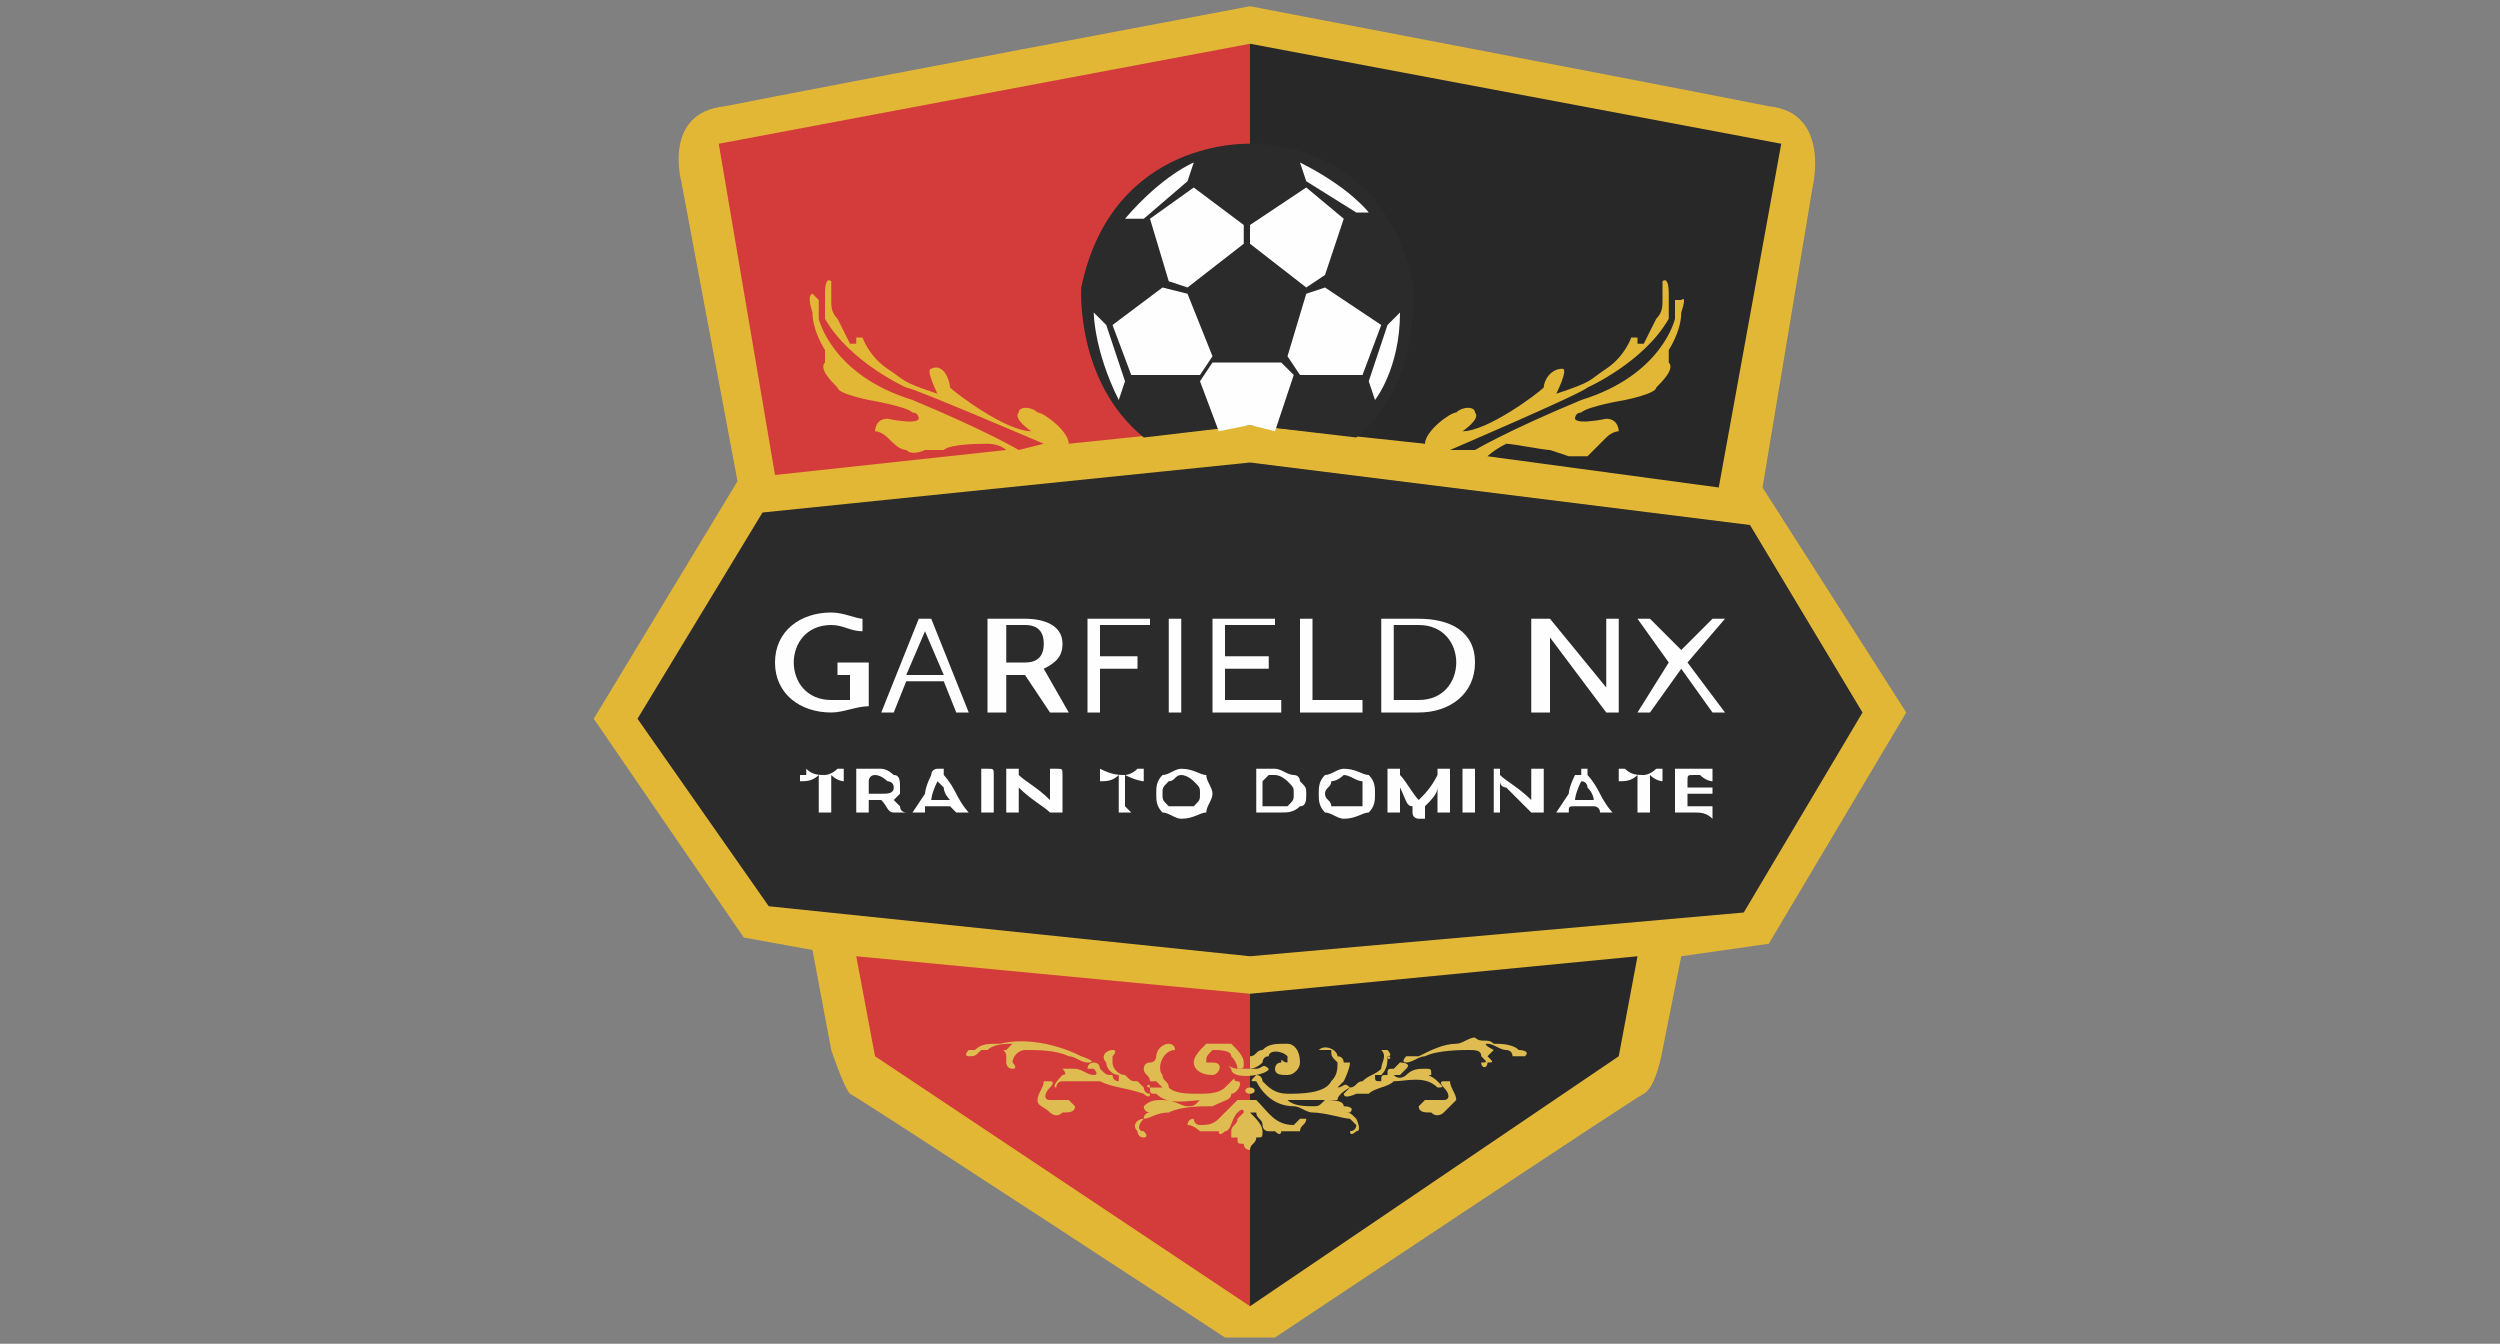<?xml version="1.0" encoding="UTF-8"?>
<!DOCTYPE svg PUBLIC "-//W3C//DTD SVG 1.1//EN" "http://www.w3.org/Graphics/SVG/1.1/DTD/svg11.dtd">
<!-- Creator: CorelDRAW X7 -->
<svg xmlns="http://www.w3.org/2000/svg" xml:space="preserve" width="400px" height="215px" version="1.1" style="shape-rendering:geometricPrecision; text-rendering:geometricPrecision; image-rendering:optimizeQuality; fill-rule:evenodd; clip-rule:evenodd"
viewBox="0 0 400 215"
 xmlns:xlink="http://www.w3.org/1999/xlink">
 <rect x="0" y="0" width="400" height="215" fill="#808080" stroke="none"/>
 <defs>
  <style type="text/css">
   <![CDATA[
    .fil0 {fill:none}
    .fil5 {fill:#FEFEFE;fill-rule:nonzero}
    .fil2 {fill:#D43C3B;fill-rule:nonzero}
    .fil1 {fill:#E3B736;fill-rule:nonzero}
    .fil6 {fill:#DFBC51;fill-rule:nonzero}
    .fil4 {fill:#2B2B2B;fill-rule:nonzero}
    .fil3 {fill:#282828;fill-rule:nonzero}
   ]]>
  </style>
 </defs>
 <g id="Layer_x0020_1">
  <g id="_2416958288112">
   <rect class="fil0" width="400" height="215"/>
   <g>
    <path class="fil1" d="M200 214l4 0c0,0 57,-38 59,-39 2,-1 3,-7 3,-7l3 -15 14 -2 22 -37 -23 -36 8 -48c0,0 3,-12 -7,-13 -15,-3 -83,-16 -83,-16 0,0 -69,13 -84,16 -10,1 -7,12 -7,12l9 48 -23 38 24 35 11 2 3 16c0,0 2,6 3,7 2,1 60,39 60,39l4 0z"/>
    <polygon class="fil2" points="200,159 137,153 140,169 200,209 "/>
    <polygon class="fil3" points="200,159 262,153 259,169 200,209 "/>
    <polygon class="fil4" points="102,115 123,145 200,153 279,146 298,114 280,84 200,74 122,82 "/>
    <path class="fil2" d="M200 7l-85 16 9 53 37 -4c0,0 -1,-1 -3,-1 -1,0 -6,0 -7,1 0,0 -3,0 -3,0 0,0 -2,1 -3,0 -1,0 -2,-1 -3,-2 -1,-1 -2,-1 -2,-1 0,0 0,-2 2,-2 5,1 5,0 5,0 0,0 0,0 0,0 0,0 0,-1 -1,-1 -1,-1 -7,-2 -7,-2 0,0 -5,-1 -5,-2 -1,-1 -3,-3 -2,-4l0 -1 0 -1c0,0 -2,-3 -2,-6 -1,-3 0,-3 0,-3l0 0 1 1 0 3c0,0 2,9 15,13 12,5 17,8 17,8l4 -1c0,0 -21,-9 -22,-9 0,0 -9,-4 -13,-11 0,0 0,-1 0,-4 0,-3 1,-2 1,-2 0,0 0,2 0,3 0,1 0,2 1,3 1,2 2,4 2,4l1 0 0 -1 1 0 0 0c0,0 1,3 4,5 3,2 2,2 8,4 0,0 -2,-4 -1,-4 2,-1 3,2 3,3 1,1 9,7 13,7 0,0 -3,-2 -2,-3 0,-1 2,-1 3,0 1,0 5,3 5,5l29 -3 0 -61z"/>
    <path class="fil3" d="M200 7l85 16 -10 55 -37 -5c0,0 1,-1 3,-2 1,0 6,1 7,1 0,0 3,1 3,1 0,0 2,0 3,0 1,-1 2,-2 3,-3 1,-1 2,-1 2,-1 0,0 0,-2 -2,-2 -5,1 -5,0 -5,0 0,0 0,0 0,0 0,0 0,-1 1,-1 1,-1 7,-2 7,-2 0,0 5,-1 5,-2 1,-1 3,-3 2,-4l0 -1 0 -1c0,0 2,-3 2,-6 1,-3 0,-2 0,-2l0 0 -1 0 0 3c0,0 -2,9 -15,13 -12,5 -17,8 -17,8l-4 0c0,0 21,-9 22,-10 0,0 9,-4 13,-11 0,0 0,-1 0,-4 0,-3 -1,-2 -1,-2 0,0 0,2 0,3 0,1 0,2 -1,3 -1,2 -2,4 -2,4l-1 0 0 -1 -1 0 0 0c0,0 -1,3 -4,5 -3,2 -2,2 -8,4 0,0 2,-4 1,-4 -2,0 -3,2 -3,3 -1,1 -9,7 -13,7 0,0 3,-2 2,-3 0,-1 -2,-1 -3,0 -1,0 -5,3 -5,5l-28 -3 0 -61z"/>
    <path class="fil4" d="M200 68l17 2c11,-9 9,-25 9,-25 -5,-23 -26,-22 -26,-22 0,0 -22,-1 -27,23 0,0 -1,15 10,24l17 -2z"/>
    <polygon class="fil5" points="209,30 215,35 212,44 209,46 200,39 200,36 "/>
    <path class="fil5" d="M208 26l1 3 8 5 2 0c0,0 -3,-4 -11,-8z"/>
    <polygon class="fil5" points="184,35 191,30 199,36 199,39 190,46 187,45 "/>
    <path class="fil5" d="M180 35l3 0 7 -6 1 -3c0,0 -5,2 -11,9z"/>
    <polygon class="fil5" points="221,52 218,60 208,60 206,57 209,47 212,46 "/>
    <path class="fil5" d="M224 50l-2 2 -3 9 1 3c0,0 4,-5 4,-14z"/>
    <polygon class="fil5" points="181,60 178,52 186,46 190,47 194,57 192,60 "/>
    <path class="fil5" d="M179 64l1 -3 -3 -9 -2 -2c0,0 0,6 4,14z"/>
    <polygon class="fil5" points="204,69 200,68 195,69 192,61 194,58 205,58 207,60 "/>
    <path class="fil5" d="M133 114c2,0 4,-1 6,-1l0 -7 -5 0 0 2 2 0 0 4c-1,0 -2,0 -3,0 -4,0 -6,-3 -6,-6 0,-3 2,-6 6,-6 2,0 3,1 5,1l0 -2c-1,0 -3,-1 -5,-1 -5,0 -9,3 -9,8 0,5 4,8 9,8l0 0zm22 0l-6 -15 -2 0 -6 15 2 0 2 -5 6 0 2 5 2 0zm-4 -6l-6 0 3 -7 3 7zm20 6l-4 -7c2,-1 3,-2 3,-4 0,-3 -3,-4 -6,-4l-6 0 0 15 3 0 0 -6 3 0 4 6 3 0zm-7 -14c2,0 3,1 3,3 0,2 -1,3 -3,3l-3 0 0 -6 3 0zm20 0l0 -1 -10 0 0 15 2 0 0 -7 6 0 0 -2 -6 0 0 -5 8 0zm5 14l0 -15 -2 0 0 15 2 0zm16 0l0 -2 -9 0 0 -5 7 0 0 -2 -7 0 0 -5 8 0 0 -1 -10 0 0 15 11 0zm13 0l0 -2 -8 0 0 -13 -2 0 0 15 10 0zm9 0c5,0 9,-3 9,-8 0,-5 -4,-7 -9,-7l-6 0 0 15 6 0zm0 -14c4,0 6,3 6,6 0,3 -2,6 -6,6l-4 0 0 -12 4 0zm32 14l0 -15 -2 0 0 11 -9 -11 -3 0 0 15 3 0 0 -12 9 12 2 0zm17 0l-6 -8 6 -7 -2 0 -5 5 -5 -5 -2 0 5 7 -5 8 2 0 5 -7 5 7 2 0z"/>
    <path class="fil5" d="M135 124c0,0 0,1 0,1 0,0 -1,0 -2,-1 0,1 0,2 0,3 0,0 0,1 0,2 0,0 0,1 0,1 0,0 0,0 0,0 0,0 -1,0 -1,0 0,0 0,0 0,0 0,0 0,0 0,0 -1,0 -1,0 -1,0 0,0 0,0 0,0 0,0 0,-1 0,-1 0,-1 0,-2 0,-2 0,-1 0,-1 0,-3 -1,1 -2,1 -3,1 0,0 0,0 0,0 0,-1 0,-1 0,-1 1,0 1,0 1,0 0,0 0,0 0,-1 0,0 0,0 0,0l0 0c1,1 2,1 3,1 0,0 1,0 2,-1 1,0 1,0 1,0 0,0 0,0 0,1 0,-1 0,0 0,0 0,0 0,0 0,0 0,0 0,0 0,0zm10 6c0,0 0,0 -1,0 0,0 0,0 0,0 0,0 0,0 0,0 0,0 -1,0 -1,0 0,0 0,0 0,0 0,0 0,0 0,0 -1,0 -1,-1 -2,-2 0,0 0,0 0,0 0,0 0,0 -1,0 0,0 -1,0 -1,0 0,0 0,0 0,0 0,1 0,1 0,1 0,1 0,1 0,1 0,0 0,0 0,0 0,0 0,0 0,0 -1,0 -1,0 -1,0 0,0 0,0 0,0 0,0 -1,0 -1,0 0,0 0,0 0,0 0,0 0,-1 0,-1 0,-1 0,-2 0,-2 0,-1 0,-2 0,-3l0 0c0,-1 0,-1 0,-1 1,0 1,0 2,0 1,0 2,0 2,0 1,0 2,1 2,1 1,0 1,1 1,2 0,0 0,0 0,1 0,0 0,0 -1,1 0,0 0,0 0,0 0,0 0,0 1,1 0,1 1,1 1,1zm-2 -4c0,-1 -1,-1 -1,-1 0,0 -1,-1 -2,-1 -1,0 -1,1 -1,1 0,0 0,0 0,1l0 1c0,0 0,0 0,0 0,0 0,0 0,0 1,0 1,0 2,0 1,0 2,0 2,-1zm12 4c0,0 0,0 0,0 0,0 -1,0 -1,0 0,0 0,0 0,0 0,0 0,0 0,0 -1,0 -1,0 -1,0 0,0 0,0 0,0 -1,-1 -1,-1 -1,-1 0,0 -1,0 -1,0l-1 0c-1,0 -1,0 -2,0 0,0 0,0 0,1 0,0 0,0 -1,0l-1 0c0,0 0,0 0,0 0,0 0,0 0,0l2 -3c0,0 0,-1 1,-3 0,0 0,0 0,0 0,-1 1,-1 1,-1 0,0 0,0 0,0 0,0 0,0 0,0 0,0 1,0 1,0 0,0 0,0 0,0 0,0 0,0 0,1 0,0 1,1 2,3 1,2 2,3 2,3zm-3 -2c0,0 -1,-1 -1,-2 0,0 -1,-1 -1,-1 -1,2 -1,3 -1,3 0,0 0,0 0,0 0,0 1,0 1,0l1 0c0,0 1,0 1,0zm7 2c0,0 0,0 -1,0 0,0 0,0 0,0 0,0 0,0 0,0 0,0 -1,0 -1,0 0,0 0,0 0,0 0,0 0,0 0,0 0,0 0,-1 0,-1 0,-1 0,-2 0,-2 0,0 0,-1 0,-2 0,0 0,-1 0,-1 0,-1 0,-1 0,-1 0,0 0,0 0,0 0,0 1,0 1,0 0,0 0,0 0,0 0,0 0,0 0,0 1,0 1,0 1,1 0,0 0,0 0,1 0,1 0,2 0,2 0,0 0,1 0,2 0,0 0,1 0,1zm11 -6c0,0 0,1 0,1 0,1 0,2 0,2 0,0 0,1 0,2 0,0 0,1 0,1 0,0 -1,0 -1,0 0,0 0,0 0,0 0,0 0,0 0,0 0,0 0,0 -1,0 0,0 0,0 0,0 0,0 0,0 0,0 -1,-1 -3,-2 -5,-4 0,0 0,0 0,-1 0,0 0,1 0,1 0,0 0,1 0,2 0,1 0,2 0,2 0,0 0,0 0,0 0,0 0,0 -1,0 0,0 0,0 0,0 0,0 0,0 0,0 -1,0 -1,0 -1,0 0,0 0,0 0,0 0,0 0,-1 0,-1 0,-1 0,-2 0,-2 0,0 0,-1 0,-2 0,0 0,-1 0,-1l0 0c0,0 0,-1 0,-1 1,0 1,0 1,0 0,0 0,0 0,0 0,0 1,0 1,0 0,0 0,0 0,1 1,1 3,2 5,4 0,0 0,0 0,0 0,0 0,0 0,0 0,-1 0,-2 0,-2 0,-1 0,-2 0,-2 0,0 0,-1 0,-1 0,0 0,0 0,0 1,0 1,0 1,0 0,0 0,0 0,0 0,0 0,0 0,0 1,0 1,0 1,1zm13 0c0,0 0,1 0,1 0,0 -1,0 -3,-1 0,1 0,2 0,3 0,0 0,1 0,2 0,0 1,1 1,1 0,0 -1,0 -1,0 0,0 0,0 0,0 0,0 0,0 0,0 -1,0 -1,0 -1,0 0,0 0,0 0,0 0,0 0,0 0,0 0,0 0,-1 0,-1 0,-1 0,-2 0,-2 0,-1 0,-1 0,-3 -1,1 -2,1 -3,1 0,0 0,0 0,0 0,-1 0,-1 0,-1 0,0 0,0 0,0 0,0 0,0 0,-1 0,0 0,0 0,0l0 0c2,1 3,1 4,1 0,0 1,0 2,-1 1,0 1,0 1,0 0,0 0,0 0,1 0,-1 0,0 0,0 0,0 0,0 0,0 0,0 0,0 0,0zm11 3c0,1 -1,2 -1,3 -1,0 -2,1 -4,1 -1,0 -2,-1 -3,-1 -1,-1 -1,-2 -1,-3 0,-1 0,-2 1,-3 1,0 2,-1 3,-1 2,0 3,1 4,1 0,1 1,2 1,3zm-2 0c0,-1 0,-1 -1,-2 0,0 -1,-1 -2,-1 -1,0 -1,1 -2,1 -1,1 -1,1 -1,2 0,1 0,1 1,2 1,0 1,0 2,0 1,0 2,0 2,0 1,-1 1,-1 1,-2zm17 0c0,1 0,2 -1,2 -1,1 -2,1 -3,1 0,0 -1,0 -1,0 -1,0 -1,0 -1,0 -1,0 -1,0 -1,0 -1,0 -1,0 -1,0 0,0 0,0 0,0 0,0 0,-1 0,-1 0,-1 0,-2 0,-2 0,0 0,-1 0,-2 0,0 0,-1 0,-1 0,-1 0,-1 0,-1 0,0 0,0 0,0 1,0 1,0 1,0 0,0 1,0 1,0 0,0 1,0 1,0 1,0 2,1 3,1 1,0 1,1 1,1 1,1 1,1 1,2zm-2 0c0,-1 0,-1 -1,-2 0,0 -1,-1 -2,-1 -1,0 -1,0 -1,0 0,0 -1,1 -1,1 0,0 0,0 0,1 0,0 0,1 0,1 0,0 0,1 0,1 0,1 0,1 0,1 0,0 1,0 1,0 0,0 0,0 1,0 1,0 1,0 1,0 1,0 1,0 1,0 1,-1 1,-1 1,-2zm13 0c0,1 0,2 -1,3 -1,0 -2,1 -4,1 -1,0 -2,-1 -3,-1 -1,-1 -1,-2 -1,-3 0,-1 0,-2 1,-3 1,0 2,-1 3,-1 2,0 3,1 4,1 1,1 1,2 1,3zm-2 0c0,-1 0,-1 0,-2 -1,0 -2,-1 -3,-1 0,0 -1,1 -2,1 0,1 -1,1 -1,2 0,1 1,1 1,2 1,0 2,0 2,0 1,0 2,0 3,0 0,-1 0,-1 0,-2zm14 3c0,0 0,0 0,0 -1,0 -1,0 -1,0 0,0 0,0 0,0 0,0 0,0 -1,0 0,0 0,0 0,0 0,0 0,0 0,0 0,0 0,-1 0,-2 0,0 0,-1 0,-2 0,0 0,0 0,0 0,0 0,0 0,0 0,1 -1,2 -2,3 0,1 0,1 0,2 0,0 -1,0 -1,0 0,0 -1,0 -1,-1 0,0 0,0 0,-1 -1,0 -1,-1 -2,-3 0,0 0,0 0,0 0,0 0,0 0,0 0,1 0,2 0,2 0,1 0,2 0,2 0,0 0,0 0,0 0,0 0,0 -1,0 0,0 0,0 0,0 0,0 0,0 0,0 0,0 -1,0 -1,0 0,0 0,0 0,0 0,0 0,-1 0,-1 0,-1 0,-2 0,-2 0,0 0,-1 0,-2 0,0 0,-1 0,-1 0,0 0,-1 0,-1 1,0 1,0 2,0 0,0 0,0 0,1 1,1 2,3 3,4 0,1 0,1 0,1 0,0 0,0 0,-1 1,-1 2,-2 3,-4 0,0 0,-1 0,-1 0,0 1,0 1,0 0,0 0,0 1,0 0,0 0,1 0,1 0,0 0,1 0,1 0,1 0,2 0,2 0,0 0,1 0,2 0,0 0,1 0,1zm4 0c0,0 0,0 0,0 0,0 0,0 0,0 -1,0 -1,0 -1,0 0,0 0,0 0,0 0,0 -1,0 -1,0 0,0 0,0 0,0 0,0 0,-1 0,-1 0,-1 0,-2 0,-2 0,0 0,-1 0,-2 0,0 0,-1 0,-1 0,-1 0,-1 0,-1 0,0 1,0 1,0 0,0 0,0 0,0 0,0 0,0 1,0 0,0 0,0 0,0 0,0 0,0 0,1 0,0 0,0 0,1 0,1 0,2 0,2 0,0 0,1 0,2 0,0 0,1 0,1zm11 -6c0,0 0,1 0,1 0,1 0,2 0,2 0,0 0,1 0,2 0,0 0,1 0,1 0,0 0,0 0,0 0,0 0,0 0,0 -1,0 -1,0 -1,0 0,0 0,0 0,0 0,0 0,0 0,0 -1,0 -1,0 -1,0 -1,-1 -2,-2 -4,-4 0,0 -1,0 -1,-1 0,0 0,1 0,1 0,0 0,1 0,2 0,1 0,2 0,2 0,0 0,0 0,0 0,0 0,0 0,0 0,0 0,0 -1,0 0,0 0,0 0,0 0,0 0,0 0,0 0,0 0,0 0,0 0,0 0,-1 0,-1 0,-1 0,-2 0,-2 0,0 0,-1 0,-2 0,0 0,-1 0,-1l0 0c0,0 0,-1 0,-1 0,0 0,0 0,0 1,0 1,0 1,0 0,0 0,0 0,0 0,0 0,0 0,1 1,1 3,2 5,4 0,0 0,0 0,0 0,0 0,0 0,0 0,-1 0,-2 0,-2 0,-1 0,-2 0,-2 0,0 0,-1 0,-1 1,0 1,0 1,0 0,0 0,0 0,0 0,0 0,0 1,0 0,0 0,0 0,0 0,0 0,0 0,1zm11 6c0,0 0,0 0,0 0,0 0,0 -1,0 0,0 0,0 0,0 0,0 0,0 0,0 -1,0 -1,0 -1,0 0,0 0,0 0,0 0,-1 -1,-1 -1,-1 0,0 0,0 -1,0l-1 0c-1,0 -1,0 -1,0 -1,0 -1,0 -1,1 0,0 0,0 0,0l-2 0c0,0 0,0 0,0 0,0 0,0 0,0l2 -3c0,0 0,-1 1,-3 0,0 0,0 1,0 0,-1 0,-1 0,-1 0,0 0,0 0,0 0,0 0,0 0,0 1,0 1,0 1,0 0,0 0,0 0,0 0,0 0,0 0,1 0,0 1,1 2,3 1,2 2,3 2,3zm-3 -2c0,0 0,-1 -1,-2 0,0 0,-1 -1,-1 -1,2 -1,3 -1,3 0,0 0,0 1,0 0,0 0,0 0,0l1 0c0,0 1,0 1,0zm11 -4c0,0 0,1 0,1 0,0 -1,0 -2,-1 0,1 0,2 0,3 0,0 0,1 0,2 0,0 0,1 0,1 0,0 0,0 -1,0 0,0 0,0 0,0 0,0 0,0 0,0 0,0 0,0 -1,0 0,0 0,0 0,0 0,0 0,0 0,0 0,0 0,-1 0,-1 0,-1 0,-2 0,-2 0,-1 0,-1 0,-3 -1,1 -2,1 -3,1 0,0 0,0 0,0 0,-1 0,-1 0,-1 0,0 0,0 0,0 0,0 0,0 0,-1 0,0 1,0 1,0l0 0c1,1 2,1 3,1 0,0 1,0 2,-1 1,0 1,0 1,0 0,0 0,0 0,1 0,-1 0,0 0,0 0,0 0,0 0,0 0,0 0,0 0,0zm8 5c0,1 0,1 0,1 0,0 0,0 0,0 0,0 0,0 0,0 0,1 0,1 0,1 0,0 0,0 0,0 -1,-1 -2,-1 -3,-1 0,0 -1,0 -1,0 -1,0 -1,0 -2,0 0,0 0,0 0,0 0,0 0,-1 0,-1 0,-1 0,-2 0,-2 0,0 0,-1 0,-2 0,0 0,-1 0,-1l0 0c0,-1 0,-1 0,-1 0,0 1,0 2,0 0,0 1,0 1,0 0,0 1,0 1,0 1,0 1,0 2,0 0,0 0,1 0,1 0,0 0,0 0,0 0,0 0,1 0,1 0,0 -1,0 -2,-1 0,0 -1,0 -1,0 -1,0 -1,0 -1,1 0,0 0,0 0,0l0 1c0,0 0,0 0,0 0,0 0,0 0,0 0,0 0,0 0,0 0,0 1,0 1,0 0,0 1,0 2,0 0,0 1,0 1,0 0,0 0,0 0,0 0,0 0,1 0,1 0,0 0,0 0,0 0,0 0,0 0,0 0,0 0,0 -1,0 0,0 -1,0 -2,0 0,0 -1,0 -1,0 0,0 0,0 0,1 0,0 0,0 0,0l0 1c0,0 0,0 0,0 0,0 0,0 1,0l1 0c0,0 1,0 2,0l0 0c0,0 0,0 0,0z"/>
    <path class="fil6" d="M183 179c1,0 2,-1 4,-1 2,-1 5,-1 7,-1 2,-1 3,-1 3,-2 1,0 2,-2 1,-2 -1,0 0,-1 -1,0 0,0 -1,1 -1,1 -1,1 -3,1 -4,1 -2,0 -4,0 -5,-1 0,-1 -1,-1 -1,-2 -1,-1 0,-4 2,-4 0,0 0,0 1,0 0,0 -1,0 -1,0 0,-1 -1,-1 -1,-1 -1,0 -2,1 -2,2 0,0 0,1 -1,1 -1,0 -1,1 -1,1 0,1 1,1 1,2 0,0 1,0 1,0 0,0 1,1 1,1 0,0 -1,0 -2,0 0,-1 -1,0 0,0 0,1 0,1 1,1 2,2 5,1 8,1 0,0 0,0 0,0 0,0 -1,0 -1,0 -1,1 -1,1 -2,1 -1,0 -2,-1 -4,-1 -1,0 -2,0 -3,1 0,1 1,1 1,1 0,0 -1,0 -1,1 -1,0 -2,1 -1,2 0,0 0,1 1,1 0,0 1,0 0,-1 -1,0 -1,-1 0,-2z"/>
    <path class="fil6" d="M217 179c-1,-1 -1,-1 -2,-1 0,0 1,0 1,0 1,-1 -1,-1 -1,-1 0,-1 -2,-1 -3,-1 -1,1 -1,1 -2,1 -1,0 -3,0 -4,-1 0,0 1,0 1,0 1,0 2,0 2,0 2,0 3,0 5,0 0,-1 2,-2 2,-2 -1,-1 -1,0 -2,0 0,0 1,-1 1,-1 0,0 1,-2 1,-3 0,0 0,0 0,0 -1,0 -1,0 -1,0 0,0 0,-1 -1,-1 0,-1 -2,-2 -3,-1 0,0 1,0 2,0 0,1 0,1 1,2 0,1 0,2 -1,3 -1,2 -5,2 -7,2 -2,0 -3,-1 -4,-2 0,0 0,-1 -1,-1 -1,1 -1,1 0,1 1,2 3,4 6,4 1,0 2,1 3,1 2,0 5,1 6,1 0,0 1,1 1,1 0,1 -1,1 -1,1 0,1 1,0 1,0 1,0 0,-2 0,-2z"/>
    <path class="fil6" d="M208 179c0,0 -1,1 -1,1 -3,0 -4,-2 -6,-4 0,0 0,0 -1,0 0,0 0,0 -1,0 0,0 -1,0 -1,0 -1,1 -2,2 -3,3 -1,1 -2,1 -3,1 -1,0 -1,-1 -1,-1 -1,0 -1,1 -1,1 1,0 2,1 2,1 1,0 1,0 2,0 0,0 0,0 1,0 0,1 1,0 1,0 1,0 1,-2 2,-3 0,0 1,-1 1,0 0,0 -1,1 -1,1 0,1 -1,1 -1,2 0,0 0,1 0,1 1,0 1,0 1,0 0,1 0,1 1,1 0,1 1,1 1,1 0,-1 1,-1 1,-2 -1,0 0,0 0,0 1,0 1,0 1,-1 0,-1 -1,-2 -2,-3 0,0 1,0 1,0 0,1 1,1 1,2 0,0 0,1 1,1 0,0 1,0 1,0 1,1 1,0 1,0 0,0 1,0 1,0 1,0 1,0 2,0 0,-1 1,-1 1,-2 0,0 -1,0 -1,0z"/>
    <path class="fil6" d="M222 169c0,1 1,0 0,0z"/>
    <path class="fil6" d="M230 173c0,0 0,0 0,0 -1,-1 -2,-1 -1,-1 0,-1 0,-1 -1,-1 -1,0 -2,0 -3,1 0,0 -1,1 -2,0 0,0 1,0 1,0 1,-1 1,-1 1,-1 1,-1 -1,-1 -1,-1 0,0 -1,1 -1,1 -1,0 -1,0 -1,1 -1,0 -1,0 -1,1 -1,0 -1,0 -1,-1 0,0 1,0 1,0 1,-1 1,-2 1,-3 1,0 0,-1 0,-1 -1,0 -1,0 -1,0 1,1 0,2 0,3 -1,1 -2,1 -3,2 -1,0 -1,1 -2,1 0,0 -1,1 -1,1 0,1 2,0 2,0 0,0 1,0 2,0 1,-1 3,-1 4,-2 2,0 5,-1 7,1 1,0 1,0 0,-1z"/>
    <path class="fil6" d="M184 175c-1,0 -1,-1 -1,-1 0,0 -1,-1 -1,-1 -1,0 -1,0 -2,-1 -1,0 -2,-1 -2,-2 0,0 0,-1 0,-1 0,0 1,-1 0,-1 -1,0 -2,1 -1,2 0,1 1,2 2,2 0,0 0,1 0,1 -1,0 -1,-1 -1,-1 -1,0 -1,0 -2,-1 0,0 0,-1 -1,-1 0,0 -1,0 -1,1 0,0 0,0 1,0 0,0 1,1 0,1 -1,0 -2,-1 -3,-1 0,0 -2,0 -2,0 0,0 1,1 0,1 0,0 -2,2 -1,2 0,0 0,-1 1,-1 0,0 1,0 2,0 0,0 1,0 2,0 0,0 1,0 2,0 2,1 4,1 7,2 0,0 1,1 1,0z"/>
    <path class="fil6" d="M174 170c2,0 -1,-1 -1,-1 -4,-2 -9,-3 -13,-2 -2,0 -3,0 -4,1 0,0 -1,0 -1,0 -1,1 0,1 0,1 1,0 1,0 2,-1 0,0 1,0 1,0 1,-1 3,-1 4,-1 0,0 1,0 0,0 0,0 -1,1 -1,1 -1,0 0,0 0,1 0,0 0,0 0,1 0,0 0,1 1,1 1,0 0,-1 0,-1 0,-1 1,-2 2,-2 2,0 5,0 7,1 1,0 2,1 3,1z"/>
    <path class="fil6" d="M238 167c1,0 2,1 3,1 0,0 1,0 1,1 1,0 1,0 2,0 1,-1 -1,-1 -1,-1 -1,-1 -3,-1 -4,-1 -1,-1 -2,0 -3,-1 -1,0 -2,1 -3,1 -2,0 -4,1 -6,2 0,0 -1,0 -2,0 0,0 -1,1 0,1 1,0 2,-1 3,-1 2,-1 6,-1 7,-1 1,0 2,0 2,1 1,1 1,1 0,1 0,1 1,1 1,0 1,0 1,0 0,-1 0,0 0,0 1,-1 0,0 -2,-1 -1,-1z"/>
    <path class="fil6" d="M202 170c0,0 0,-1 1,-1 0,-1 2,-1 3,0 0,0 0,1 0,1 -1,0 -1,-1 -1,0 -1,0 -1,1 -1,1 0,1 1,1 2,1 1,0 2,-1 2,-2 0,-2 -1,-3 -2,-3 -2,0 -3,0 -4,1 -1,0 -1,1 -2,1 0,0 0,1 0,2 0,0 1,0 2,-1z"/>
    <path class="fil6" d="M194 172c1,0 2,-2 0,-2 -1,0 -1,0 -1,0 0,-1 0,-1 1,-2 1,0 3,0 3,1 1,1 1,2 1,2 1,0 1,0 1,-1 0,-1 -1,-2 -2,-3 -2,0 -3,0 -4,0 -1,1 -2,2 -2,3 0,1 1,2 3,2z"/>
    <path class="fil6" d="M231 173c-1,0 0,1 0,1 1,1 1,2 0,2 0,0 -1,0 -1,0 0,0 -1,0 -1,0 0,0 0,0 -1,0 0,0 0,0 -1,1 0,1 1,1 2,1 1,1 2,0 2,0 1,-1 1,-1 2,-2 0,-1 -1,-2 -1,-3 -1,0 -1,0 -1,0z"/>
    <path class="fil6" d="M168 173c1,0 0,1 0,1 -1,1 -1,2 0,2 0,0 1,0 1,0 0,0 1,0 1,0 0,0 0,0 1,0 0,0 0,0 1,1 0,1 -1,1 -2,1 -1,1 -2,0 -2,0 -1,-1 -2,-1 -2,-2 0,-1 1,-2 1,-3 1,0 1,0 1,0z"/>
    <path class="fil6" d="M197 171c0,2 6,1 6,0 -1,-1 -1,0 -2,0 0,0 -1,0 -2,0 0,0 -1,0 -1,0 -1,0 -2,-1 -1,0z"/>
    <path class="fil6" d="M200 175c1,0 1,-1 0,-1 -1,0 -1,1 0,1z"/>
   </g>
  </g>
 </g>
</svg>
